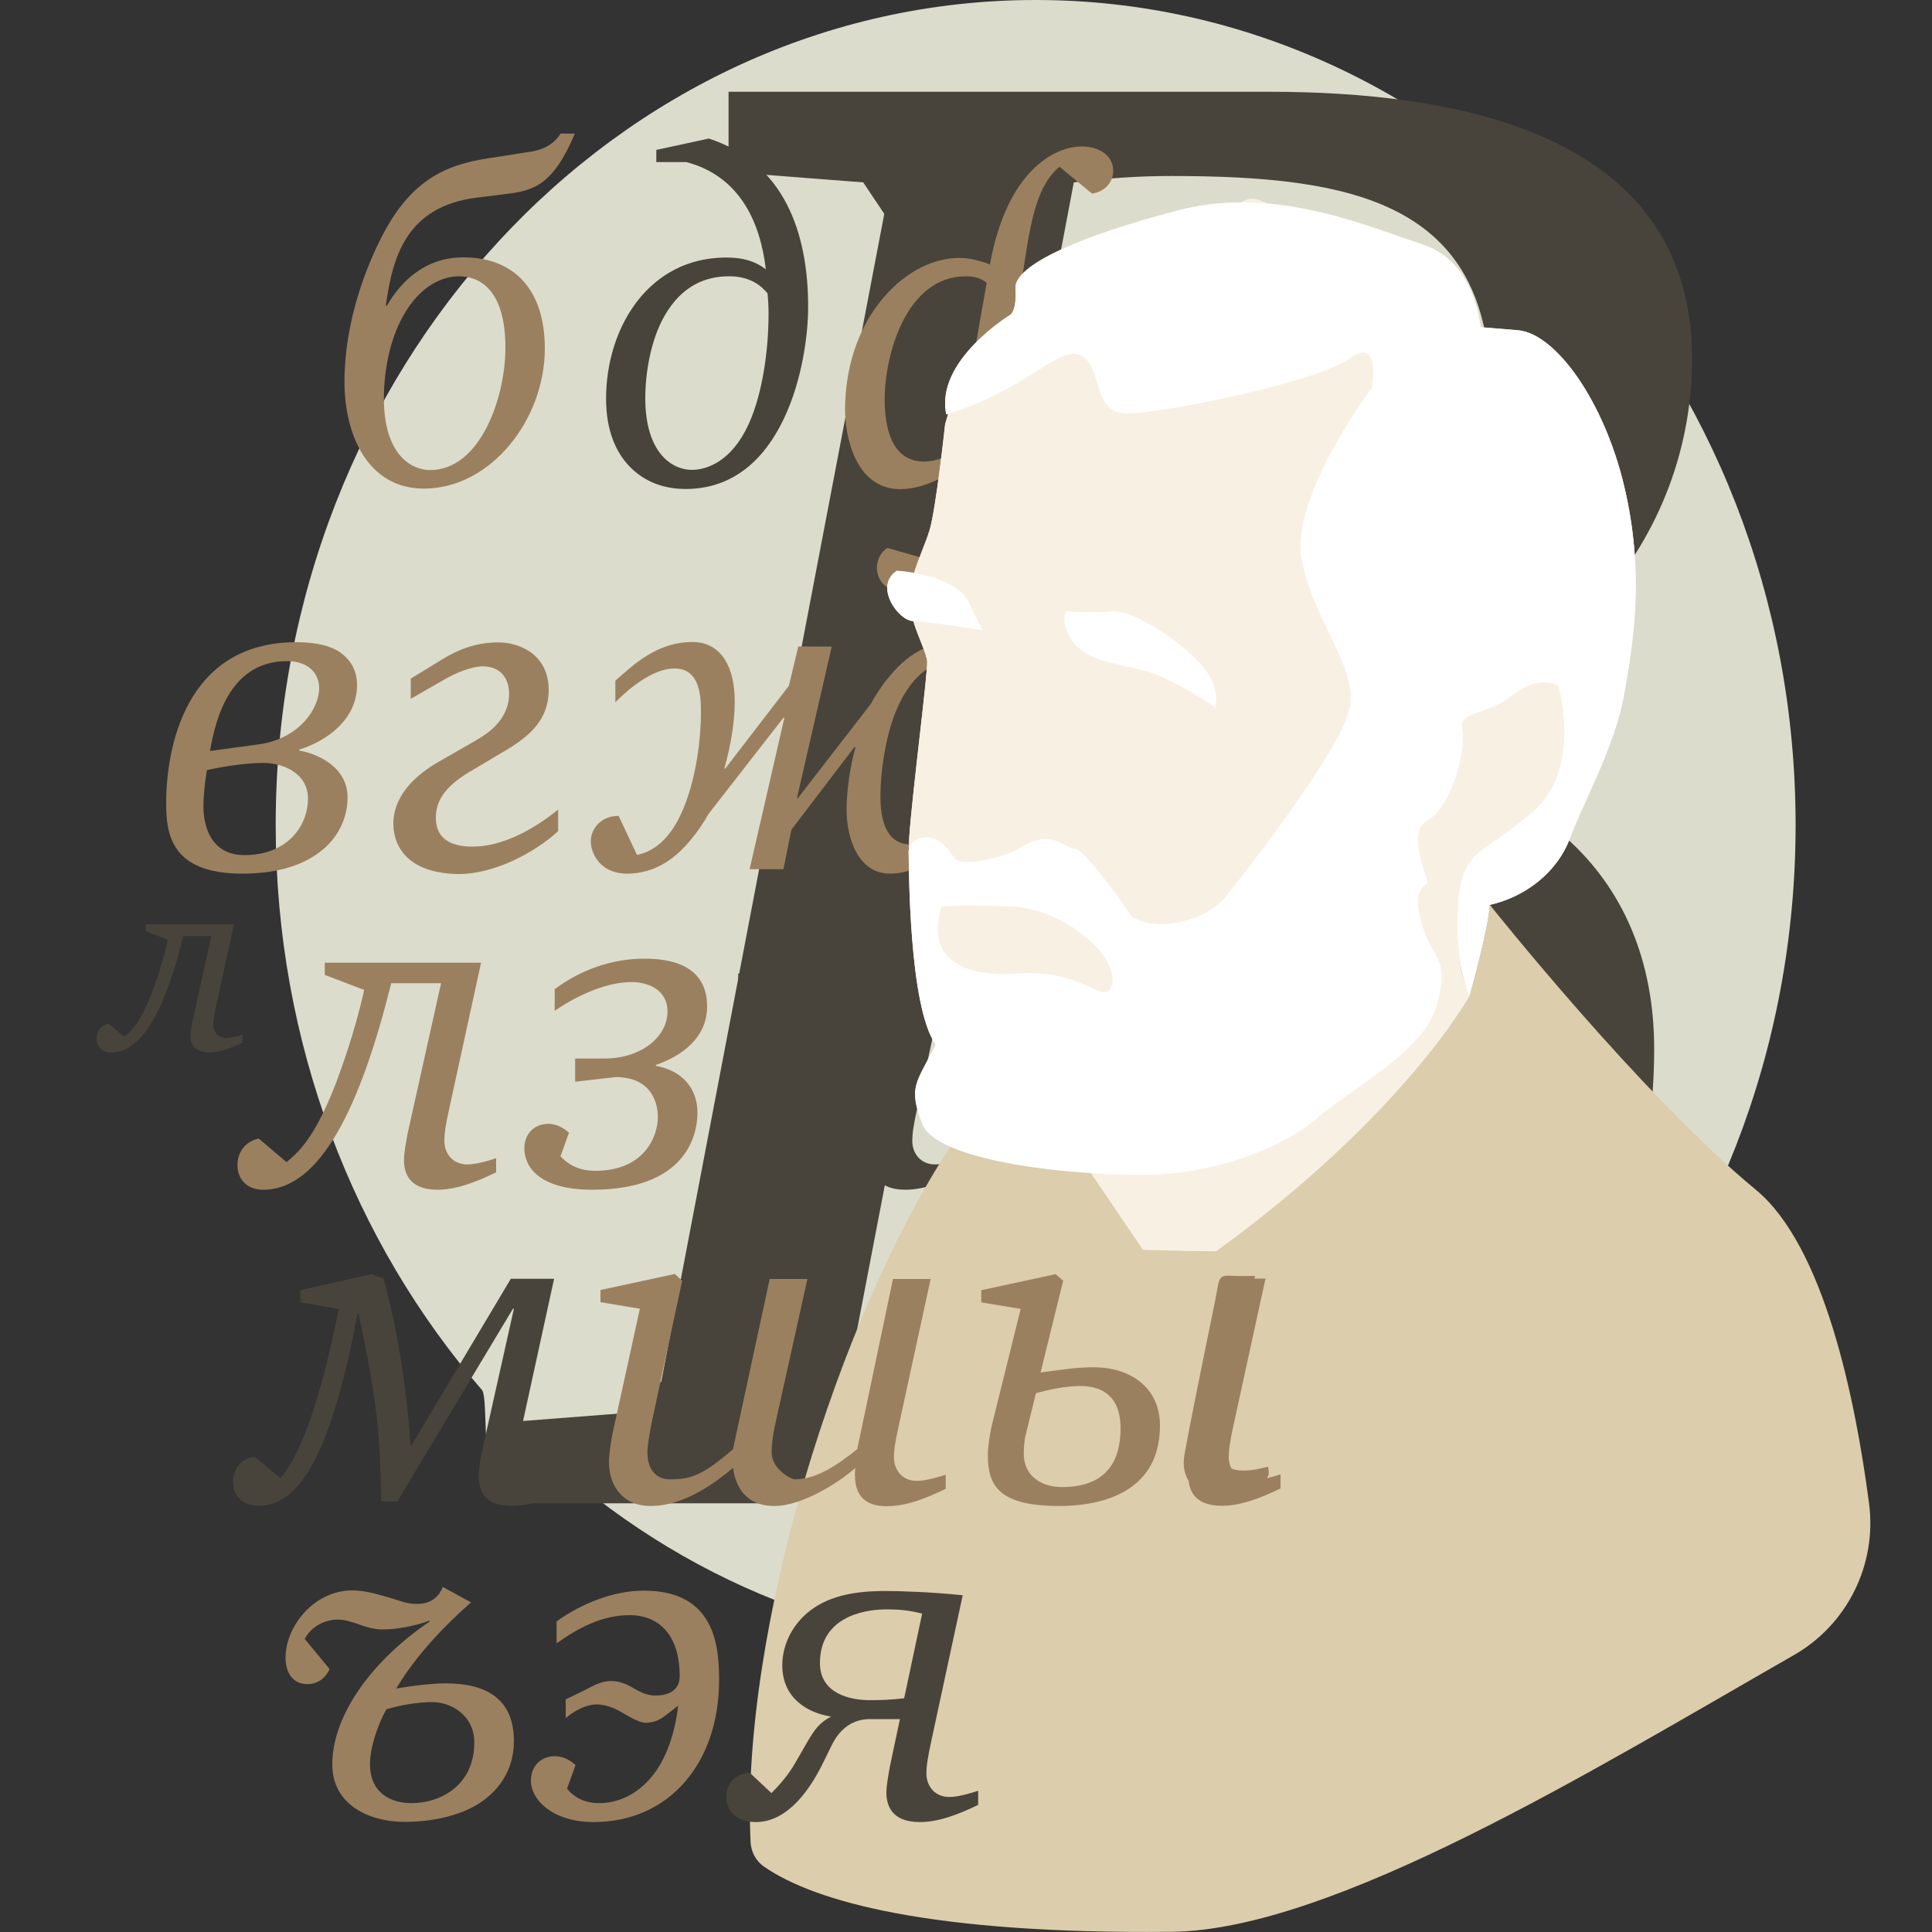 <?xml version="1.0" encoding="utf-8"?>
<!-- Generator: Adobe Illustrator 26.0.2, SVG Export Plug-In . SVG Version: 6.00 Build 0)  -->
<svg version="1.1" id="Слой_1" xmlns="http://www.w3.org/2000/svg" xmlns:xlink="http://www.w3.org/1999/xlink" x="0px" y="0px"
	 viewBox="0 0 1000 1000" style="enable-background:new 0 0 1000 1000;" xml:space="preserve">
<rect x="0" y="0" width="1000" height="1000" fill="#333333" stroke="none"/>
<style type="text/css">
	.st0{fill:#DCDCCC;}
	.st1{fill:#49443B;}
	.st2{fill:#9B805F;}
	.st3{fill:#F9F0E4;}
	.st4{fill:#DCCDAC;}
	.st5{fill:#FFFFFF;}
</style>
<path class="st0" d="M142.7,427c0,113.2,40.6,216.1,106.8,292.5c2.6,3.1,1,31.7,3.7,34.7c5.4,5.9,15.4-14,21.2-8.4
	C343.9,813.1,435.6,854,536.1,854c217.2,0,393.3-191.2,393.3-427S753.3,0,536.1,0S142.7,191.2,142.7,427z"/>
<path class="st1" d="M657,47.5c93.6,0,218.8,19.6,218.8,138.3c0,90.4-64.2,177.5-191.6,202.5v2.2c107.8,3.3,172,61,172,152.4
	c0,242.8-275.5,235.2-328.8,235.2H428l-17.8-2.6l-7,2.6h-148v-41.4l69.7-5.4l17.4-16.3l115.4-604.3l-10.9-16.3L377.1,89V47.5H657z
	 M436,728c16.3,1.1,43.6,2.2,61,2.2c69.7,0,254.8-4.4,254.8-181.8c0-106.7-95.8-126.3-166.6-126.3c-32.7,0-75.1,4.4-91.5,5.4
	L436,728z M502.4,376.4c18.5,2.2,35.9,3.3,53.4,3.3c102.3,0,215.6-46.8,215.6-177.5c0-98-71.9-111.1-165.5-111.1
	c-16.3,0-32.7,1.1-50.1,3.3L502.4,376.4z"/>
<path class="st2" d="M548.4,86.3c-3.2,2.7-5.8,5.8-8.5,11c-2.2,4.4-5.6,12.7-8.5,31.4L529,144c7.8-6.6,15.6-10.7,24.8-10.7
	c26.3,0,32.1,29.9,32.1,42.4c0,19.7-7.5,45.5-22.2,61.3c-12.9,13.9-26,16.1-33.8,16.1c-7.3,0-13.4-1.9-19.5-6.1
	c-4.6,30.4-22.2,59.2-43.1,59.2c-9.5,0-13.4-6.6-13.4-12.4c0-3.7,1.7-7.8,5.4-10.2l23.1,6.6c4.9-8,7.3-19.5,8.3-25.3l3.2-21.2
	c-5.6,3.4-17,9.5-27.8,9.5c-23.4,0-28.7-27.5-28.7-41.1c0-20.9,6.3-42.4,20.2-58.4c12.2-14.1,26.5-20.2,39-20.2
	c5.1,0,11,1.5,15.8,3.4c8.8-48.9,33.8-61.1,47.5-61.1c8.3,0,16.3,4.1,16.3,12.7c0,5.1-3.7,10.7-11,11.7L548.4,86.3z M510.7,146.4
	c-2.7-2.2-5.8-3.4-10.7-3.4c-31.2,0-42.1,41.1-42.1,63.8c0,14.1,3.4,32.1,20.4,32.1c6.6,0,13.1-3.2,17-5.1L510.7,146.4z
	 M512.6,237.2c4.6,3.7,10,5.1,14.6,5.1c4.9,0,14.9-1.7,24.3-15.6c9.3-13.4,13.9-32.9,13.9-48.9c0-11.2-2.4-31.9-19.2-31.9
	c-7.5,0-14.9,4.4-18.7,7.8L512.6,237.2z"/>
<path class="st2" d="M430.5,334.7l-18,78.4h0.5l37.7-48.7c3.4-6.3,8.5-13.6,14.1-19.2c4.6-4.6,14.1-12.7,27.8-12.7
	c12.7,0,19.5,8.5,19.5,16.8c0,6.3-4.6,12.9-13.1,13.1l-9.5-20.2c-4.6,1-17.5,4.6-26.3,27.3c-4.9,12.4-7.5,29.9-7.5,42.8
	c0,18.5,6.8,24.8,15.8,24.8c4.6,0,19.2-5.8,29.5-15.3V433c-9.3,9.3-27.5,19.2-40.2,19.2c-17,0-22.6-19-22.6-32.9
	c0-10,1.7-21.9,4.6-32.6h-0.6l-32.6,42.8l-4.1,20.4H388l18-78.4h-0.5l-38.7,49.7c-5.6,10-11.9,16.6-13.6,18.3
	c-4.6,4.6-14.1,12.7-28.7,12.7c-13.6,0-18.7-10.2-18.7-16.8c0-6.1,4.9-13.1,14.4-13.1l9.5,20.2c7.1-1.5,17.8-6.6,25.3-27.3
	c5.1-13.6,7.8-31.6,7.8-46.3c0-7.8-0.2-22.9-13.6-22.9c-14.1,0-29.2,16.1-30.7,17.5v-11.2c9-7.8,21.2-20,39.9-20
	c15.3,0,21.9,13.6,21.9,30.7c0,11.7-2.4,24.3-5.4,34.8h0.5l32.9-42.8l4.9-20.4L430.5,334.7L430.5,334.7z"/>
<path class="st1" d="M424.5,496.3l-10,50.6h47.2l10-48.7h19.5L474.9,573c-2.2,9.7-2.7,14.1-2.7,17.5c0,6.8,4.6,12.2,11.7,12.2
	c2.7,0,6.8-0.5,15.1-3.2v7.3c-10.5,5.1-20.7,9-30.4,9c-15.3,0-17.3-9.5-17.3-15.3c0-3.9,1.2-10.2,1.9-13.9l6.3-29h-47l-10,56h-20.4
	l20-99.6l-20-3.7V504l36-7.8L424.5,496.3L424.5,496.3z"/>
<g>
	<path class="st3" d="M490.8,214.1l-1.6,5.4c0,0-4.8,44.4-8.1,55c-1.9,6.3-5.6,14.2-8,22l0,0c-5.1-0.9-8.9-1.1-8.9-1.1
		c-12.1,7.9,0.8,25.9,8.5,26c2.6,8.5,6.9,16.8,7.2,20.9c0.4,5.7-7.8,68.7-9.3,91.3c-0.1,1.7-0.1,3.6-0.1,5.7c0,0.1-0.1,0.3-0.1,0.4
		c-0.1,0.4-0.1,0.8-0.1,1.1c0.2,7.2,0,80,14,99.8c-9.7,19.8-14.4,21.3-7.1,40.7c1.8,4.8,7.1,8.8,14.8,12.2
		c17.3,7.6,46.5,11.9,72.8,13.6h-0.1l26.9,39.7c0,0,16.3,0.5,37.8,0.8c96.6-70,131.2-132,131.2-132l0,0c0.1-0.5,9.7-34.5,10.5-47.3
		c17.8-4,34.7-16.2,41.6-34.7c6.9-18.6,23.1-47.2,27.9-74.1c4.9-27,10.7-63.3,0.1-107.8c-10.5-44.4-35.6-79.2-55-80.8
		s-19.4-1.6-19.4-1.6s-2.4-33.9-29.9-42.8c-18.9-6.1-47.7-18.3-80.1-21.2c-4.7-0.4-9.4-0.6-14.2-0.6c-10.4,0.1-21,1.2-31.7,4
		c-50.1,12.9-85.6,28.4-84.8,40.5c0.8,12-2.8,13.8-2.8,13.8s-38.9,23.7-33,51.4C490.1,214.3,490.5,214.2,490.8,214.1z M473.5,321.4
		c0.6,0,1.2,0.1,1.9,0.1C474.7,321.5,474,321.4,473.5,321.4z"/>
	<path class="st4" d="M755.8,497.1c1.1,7.5,2.7,12.8,3.8,15.8c-2.2-5.6-3.8-10.9-3.8-15.4V497.1z"/>
	<path class="st4" d="M759.6,512.9c0.4,0.9,0.7,1.9,1.1,2.8C760.6,515.6,760.2,514.6,759.6,512.9z"/>
	<path class="st4" d="M928.3,856.8C824.5,916.2,689.9,999,606.5,999.9c-124.8,1.3-184.8-15.6-211-33.7c-4.2-2.9-6.7-7.6-7-12.6
		c-5.1-110,45.6-272.1,103.4-360.1c17.3,7.6,46.5,11.9,72.8,13.6l26.9,39.7c0,0,16.3,0.6,37.8,0.8c96.6-70,131.2-132,131.2-132l0,0
		c0.1-0.5,9.7-34.5,10.5-47.3c0,0,78.4,98.6,137.7,147.5C944.2,645,960.3,724,967.4,778C971.6,809.8,956.2,840.9,928.3,856.8z"/>
	<path class="st3" d="M574.8,511.7c-4,7.6-15.4-10.2-47.7-7.8c-32.3,2.4-47.7-10.5-39.6-34.8c0,0,12.1-0.8,34.7,0
		s37.2,13.7,42.8,18.6C570.8,492.6,578.9,504.2,574.8,511.7z"/>
	<path class="st3" d="M656.3,105.4c-4.7-0.4-9.4-0.6-14.2-0.6c1.6-0.8,2.9-1.3,3.8-1.7C648.2,102.3,651.8,103.2,656.3,105.4z"/>
	<path class="st3" d="M698.5,185.6c-16.2,12.1-99.4,29.1-116.4,28.3s-11.3-24.2-22.6-29.9c-11.2-5.6-27.2,17.4-68.7,30.2l-1.6,5.4
		c0,0-4.8,44.4-8.1,55c-1.9,6.3-5.6,14.3-8,22.1c9.4,1.6,23.5,5.6,28.2,15c7.3,14.5,7.3,14.5,7.3,14.5s-28.2-4.6-35.9-4.7l0,0
		c2.6,8.5,6.9,16.8,7.2,20.9c0.4,5.7-7.8,68.7-9.3,91.3c-0.1,1.8-0.1,3.8-0.1,6.1c1.1-6.7,13.9-11.7,23.3,4c3.6,6,27.2-0.5,33.4-4.5
		c17.8-11.3,23.4,0,29.1,0c5.6,0,29.7,35.2,29.7,35.2c13.3,8.5,38.8,1.8,48.5-10.3c9.7-12.1,60-76.4,64.2-97.6s-18.2-43.6-24.8-76.4
		c-6.7-32.7,36.4-89.7,36.4-89.7S714.6,173.5,698.5,185.6z M629,366.2c0,0-12.9-9.3-27.5-15.8c-14.5-6.5-29.1-5.6-40.4-12.9
		c-11.3-7.3-11.3-20.2-8.9-21c0,0,14.5,0.8,23.7,0s29.6,11.3,43.4,24.9C633,354.9,629,366.2,629,366.2z"/>
	<path class="st3" d="M793.6,420.1c-25.8,22.6-36.5,19.2-38.7,45.8c-0.2,3.1-0.4,6.1-0.5,9c-0.2,8.8,0.4,16.2,1.3,22.3v0.3
		c0,4.5,1.6,9.8,3.8,15.4c0.6,1.8,1,2.7,1.1,2.8l0,0c0,0-34.6,62-131.2,132c-21.5-0.3-37.8-0.8-37.8-0.8l-26.9-39.7
		c9.4,0.6,18.4,0.9,26.4,0.9c40.3,0,75.9-16.2,91.2-29.9c15.4-13.7,55-33.9,61.4-58.2c6.5-24.2-1.8-23.4-6.6-37.9
		c-0.1-0.2-0.1-0.3-0.2-0.5c-4.7-14.2-3.8-20.6,1.8-24.6c-0.8-5.7-10.5-26.7,0-32.3c10.5-5.7,21-33.1,17.8-49.3
		c0.6-7.3,13.5-5.4,26.7-15.9s23.2-4.7,23.2-4.7S819.4,397.4,793.6,420.1z"/>
	<path class="st3" d="M760.7,515.7c-0.1-0.1-0.5-1.1-1.1-2.8C760,513.8,760.3,514.8,760.7,515.7z"/>
	<path class="st5" d="M759.6,512.9c0.6,1.8,1,2.7,1.1,2.8C760.3,514.8,760,513.8,759.6,512.9z"/>
	<path class="st5" d="M840.7,251.8c-10.5-44.4-35.6-79.2-55-80.8s-19.4-1.6-19.4-1.6s-2.4-33.9-29.9-42.8
		c-18.9-6.1-47.7-18.3-80.1-21.2c-4.7-0.4-9.4-0.6-14.2-0.6c-10.4,0.1-21,1.2-31.7,4c-50.1,12.9-85.6,28.4-84.8,40.5
		c0.8,12-2.8,13.8-2.8,13.8s-38.9,23.7-33,51.4c0.3-0.1,0.7-0.2,1-0.3c41.5-12.8,57.4-35.8,68.7-30.2c11.3,5.7,5.7,29.1,22.6,29.9
		c17,0.8,100.2-16.2,116.4-28.3s11.7,14.9,11.7,14.9s-43,57-36.4,89.7c6.7,32.7,29.1,55.1,24.8,76.4c-4.2,21.2-54.5,85.5-64.2,97.6
		s-35.1,18.8-48.5,10.3c0,0-24-35.2-29.7-35.2s-11.3-11.3-29.1,0c-6.3,4-29.9,10.4-33.4,4.5c-9.3-15.7-22.1-10.7-23.3-4
		c-0.1,0.4-0.1,0.8-0.1,1.1c0.2,7.2,0,80,14,99.8c-9.7,19.8-14.4,21.3-7.1,40.7c1.8,4.8,7.1,8.8,14.8,12.2
		c17.3,7.6,46.5,11.9,72.8,13.6c9.4,0.6,18.4,0.9,26.4,0.9c40.3,0,75.9-16.2,91.2-29.9c15.4-13.7,55-33.9,61.4-58.2
		c6.5-24.2-1.8-23.4-6.6-37.9c-0.1-0.2-0.1-0.3-0.2-0.5c-4.7-14.2-3.8-20.6,1.8-24.6c-0.8-5.7-10.5-26.7,0-32.3
		c10.5-5.7,21-33.1,17.8-49.3c0.6-7.3,13.5-5.4,26.7-15.9s23.2-4.7,23.2-4.7s12.9,42.6-12.9,65.2c-25.8,22.6-36.5,19.2-38.7,45.8
		c-0.2,3.1-0.4,6.1-0.5,9c-0.2,8.8,0.4,16.2,1.3,22.3c1.1,7.5,2.7,12.8,3.8,15.8c0.4,0.9,0.7,1.9,1.1,2.8
		c0.1-0.5,9.7-34.5,10.5-47.3c17.8-4,34.7-16.2,41.6-34.7c6.9-18.6,23.1-47.2,27.9-74.1C845.5,332.6,851.3,296.3,840.7,251.8z
		 M574.8,511.7c-4,7.6-15.4-10.2-47.7-7.8c-32.3,2.4-47.7-10.5-39.6-34.8c0,0,12.1-0.8,34.7,0s37.2,13.7,42.8,18.6
		C570.8,492.6,578.9,504.2,574.8,511.7z"/>
	<path class="st5" d="M508.6,326.2c0,0-28.2-4.6-35.9-4.7l0,0c-7.7-0.1-20.6-18.1-8.5-26c0,0,3.8,0.2,8.9,1.1
		c9.4,1.6,23.5,5.6,28.2,15C508.6,326.2,508.6,326.2,508.6,326.2z"/>
	<path class="st5" d="M629,366.2c0,0-12.9-9.3-27.5-15.8c-14.5-6.5-29.1-5.6-40.4-12.9c-11.3-7.3-11.3-20.2-8.9-21
		c0,0,14.5,0.8,23.7,0s29.6,11.3,43.4,24.9C633,354.9,629,366.2,629,366.2z"/>
</g>
<path class="st2" d="M656.3,759.2c1.3,4.9-0.4,7.1-4.8,8c-7.5,1.5-14.8,3.7-22.3,5c-10.9,1.8-18.4-7.1-16.1-19.4
	c3.3-18.2,7.1-36.3,10.7-54.4c2.2-11.1,4.7-22.2,6.7-33.4c0.7-4,2.4-5,6.1-4.7c4.2,0.3,8.4,0.1,13,0.1c-1.8,8.7-3.5,17.2-5.2,25.7
	c-3.9,19-7.6,38.1-11.8,57.1c-3.6,16.4,4.5,19.6,17.9,17.3C652.4,760.1,654.3,759.6,656.3,759.2z"/>
<path class="st2" d="M297.5,69.2C286.3,96,275.9,98.7,262,100.4l-15.3,1.9c-36.5,4.6-43.6,30.9-47,56h0.5
	c6.8-11.7,19-25.1,39.7-25.1c25.8,0,42.1,16.3,42.1,47.2c0,36.8-28,72.5-62.6,72.5c-28.7,0-41.1-27.3-41.1-55.3
	c0-30.9,11-58.7,19-74.5c14.9-29.5,32.9-37.7,55-41.1l20.4-3.2c6.1-0.7,13.1-2.7,17.5-9.7L297.5,69.2L297.5,69.2z M208.7,163.5
	c-7.3,12.9-10,29.5-10,42.6c0,29.5,14.4,37.2,23.9,37.2c26,0,39-37.5,39-63.3c0-30.4-13.6-37-24.1-37
	C229.4,143,217.5,147.6,208.7,163.5z"/>
<path class="st1" d="M366.9,71.7c38.7,12.7,51.4,48.2,51.4,87.2c0,28.7-12.4,94.2-63.5,94.2c-15.8,0-25.1-7.3-29.9-12.7
	c-6.1-6.8-11.2-17.5-11.2-34.1c0-18,5.4-37.5,17.5-52.1c15.3-18.3,33.8-20.9,44.8-20.9c8.8,0,14.9,1.9,20.4,6.1
	c-2.9-24.6-13.6-48.2-41.1-55.5h-15.6v-6.3L366.9,71.7z M377.4,143c-11.9,0-24.3,4.6-33.4,20.4c-7.3,12.7-10,29.9-10,42.6
	c0,28.5,13.9,37.2,24.1,37.2c7.8,0,20.7-4.4,29.5-23.9c7.3-16.1,10.2-39,10.2-56.7c0-3.9-0.2-7.3-0.5-10.7
	C394.6,148.6,389,143,377.4,143z"/>
<path class="st2" d="M154.8,388.5c7.8,1.2,25.1,7.5,25.1,24.3c0,19-15.6,39.4-54.5,39.4c-36.8,0-39.4-20.4-39.4-36.5
	c0-27.3,9.3-83.3,67.4-83.3c13.6,0,20.2,3.4,23.1,5.6c3.9,2.9,8.3,7.8,8.3,16.6c0,17.3-14.9,28.7-29.9,33.4v0.5L154.8,388.5
	L154.8,388.5z M105.3,417.5c0,10.5,4.1,25.1,21.2,25.1c22.4,0,32.9-15.3,32.9-29.2c0-12.9-12.4-18.5-23.1-18.5
	c-8.3,0-19.2,1.5-29.2,3.7C106.1,404.6,105.3,411.4,105.3,417.5z M133.8,385.3c20.9-2.9,31.4-18.3,31.4-29.2
	c0-7.3-5.4-13.9-16.6-13.9c-28.7,0-36.8,28.2-39.9,46.5L133.8,385.3z"/>
<path class="st2" d="M212.7,351.2l15.8-9.7c8.3-5.1,17.5-9,29.5-9c10.7,0,26,6.1,26,24.6c0,16.8-11.7,25.3-25.3,33.1l-16.3,9.7
	c-10.2,6.3-16.8,13.1-16.8,23.4c0,14.4,13.9,14.9,19.2,14.9c15.1,0,31.4-8.8,44.1-19.2v11.2c-12.2,11.2-33.1,22.2-51.4,22.2
	c-2.7,0-13.1-0.2-21.2-4.6c-10.7-5.8-12.7-15.6-12.7-21.4c0-15.8,13.4-26.3,23.1-31.9l19.5-11.2c4.9-2.9,17.3-10,17.3-24.3
	c0-7.8-4.4-14.1-13.6-14.1c-5.6,0-13.6,3.2-19.5,6.6l-17.8,10.2v-10.5L212.7,351.2L212.7,351.2z"/>
<path class="st2" d="M249,498.3L232.7,573c-2.2,9.7-2.7,14.1-2.7,17.5c0,6.8,4.6,12.2,11.7,12.2c2.7,0,6.8-0.5,15.1-3.2v7.3
	c-10.5,5.1-20.7,9-30.4,9c-15.3,0-17.3-9.5-17.3-15.3c0-3.7,1.2-10.2,1.9-13.9l17.3-77.7h-25.8c-15.8,63.5-36.5,106.9-66.2,106.9
	c-8.5,0-13.4-5.4-13.4-12.9c0-6.8,4.4-12.2,11-13.6l14.4,12.2c8.3-6.6,15.8-15.8,25.6-40.9c2.4-6.6,9.3-24.6,14.6-48.2l-20.4-7.8
	v-6.3H249z"/>
<path class="st1" d="M121.1,478.3l-9.2,42.2c-1.2,5.5-1.5,8-1.5,9.9c0,3.8,2.6,6.9,6.6,6.9c1.5,0,3.8-0.3,8.5-1.8v4.1
	c-5.9,2.9-11.7,5.1-17.2,5.1c-8.6,0-9.7-5.4-9.7-8.6c0-2.1,0.7-5.8,1.1-7.8l9.7-43.8H94.9c-8.9,35.8-20.6,60.3-37.3,60.3
	c-4.8,0-7.6-3-7.6-7.3c0-3.8,2.5-6.9,6.2-7.7l8.1,6.9c4.7-3.7,8.9-8.9,14.4-23.1c1.4-3.7,5.2-13.9,8.2-27.2L75.4,482v-3.6h45.7
	C121.1,478.4,121.1,478.3,121.1,478.3z"/>
<path class="st2" d="M297.7,547.9h14.9c20.2,0,32.9-11.9,32.9-24.3c0-11.9-11-15.3-18.5-15.3c-15.3,0-31.9,9.3-39.9,14.9V512
	c13.4-10,29.5-15.8,46.5-15.8c12.4,0,32.4,2.7,32.4,24.8c0,16.1-13.1,25.6-26.5,30.2v0.5C352.7,554,361,563,361,575.9
	c0,12.7-6.8,39.9-54.5,39.9c-27.8,0-35.1-12.2-35.1-21.4c0-8,5.6-12.7,12.4-12.7c5.1,0,8.8,2.9,10.7,4.6l-4.4,12.2
	c3.2,3.4,8.5,7.5,18,7.5c25.6,0,32.4-18,32.4-27.8c0-8.8-4.4-20.7-21.9-20.7l-20.9,2.4V547.9z"/>
<path class="st1" d="M198.6,661.9c6.6,24.3,11.9,55.3,13.9,86.2h0.5l51.4-86.2h22.4l-16.3,74.7c-2.2,9.7-2.7,14.1-2.7,17.5
	c0,3.9,1,12.2,11.7,12.2c4.1,0,11.2-1.7,15.1-3.2v7.3c-10.2,5.4-20.2,9-29.5,9c-11.7,0-17.3-4.9-17.3-15.3c0-5.6,1.5-11.7,1.9-13.9
	l16.3-72.8h-0.5l-59.9,99.8h-8.3c-0.5-33.6-1.7-50.2-11.7-97.4h-0.5c-13.1,68.9-28.5,99.6-51.4,99.6c-8.3,0-13.1-5.4-13.1-12.4
	c0-6.8,4.4-11.9,11-13.1l13.6,11.2c15.3-18,25.1-63.1,30.2-87.6l-20-3.4v-6.3l37-8.3L198.6,661.9z"/>
<path class="st2" d="M353.1,662.9L337.8,734c-1.7,8.5-2.7,13.9-2.7,17.8c0,9,4.6,13.9,11.7,13.9c10.7,0,16.8-1.9,32.6-15.6l19-88.1
	h19.5l-15.8,71.3c-1,4.4-2.7,11.7-2.7,18.5c0,8.8,10.3,13.9,11.9,13.9c11.4,0,21.9-7.3,32.4-15.6l18.5-88.1h19.5l-16.3,75
	c-1.9,8.8-2.7,12.9-2.7,17.3c0,6.8,4.6,12.2,11.7,12.2c2.7,0,6.8-0.5,15.1-3.2v7.3c-10.5,5.1-20.4,9-30.7,9
	c-6.6,0-16.3-1.9-16.3-16.1c0-1.2,0-2.4,0.2-3.7c-7.8,7.1-27.3,19.7-41.9,19.7c-15.6,0-20.2-11.2-21.4-19.7
	c-8.8,7.3-24.8,19.7-42.8,19.7c-13.6,0-21.4-9.7-21.4-22.9c0-4.1,1.2-11.4,1.9-14.9l14.1-64.3l-20.4-3.4v-6.3l38.5-8.3L353.1,662.9z
	"/>
<path class="st2" d="M550.3,662.9l-11.7,47.5c14.1-1.9,19.5-2.7,27.5-2.7c19,0,34.3,10.5,34.3,30.2c0,36.8-34.3,41.6-51.9,41.6
	c-31.6,0-37.2-10.5-37.2-26.5c0-3.7,1-10.5,1.9-14.6l15.1-60.9l-20.4-3.4v-6.3l38.5-8.3L550.3,662.9z M530.9,742.7
	c-0.7,2.4-1,7.1-1,9.5c0,12.9,10.5,17.5,19.7,17.5c23.1,0,30.4-13.4,30.4-30.4c0-20.4-14.4-21.9-20.9-21.9
	c-10.7,0-22.4,3.7-22.9,3.7L530.9,742.7z M655,661.9l-16.3,74.7c-2.2,9.7-2.7,14.1-2.7,17.5c0,6.8,4.6,12.2,11.7,12.2
	c2.7,0,6.8-0.5,15.1-3.2v7.3c-10.5,5.1-20.7,9-30.4,9c-15.3,0-17.3-9.5-17.3-15.3c0-4.4,1.5-11.4,1.9-13.9l18.5-88.4H655V661.9z"/>
<path class="st2" d="M243.8,829.4c-12.2,10.7-28,26.5-38.7,44.6c8.3-1.5,18.7-2.7,25.6-2.7c20.7,0,35.3,7.8,35.3,29.9
	c0,17-10,27-17.8,32.1c-10.5,6.8-25.3,9.7-38.7,9.7c-18.7,0-37.5-9-37.5-29.7c0-26.5,21.9-54.8,50.4-74v-0.5
	c-7.8,2.9-17.3,4.6-24.3,4.6c-9.3,0-15.3-5.1-23.4-5.1c-6.1,0-13.4,3.2-17,10l12.9,15.6c-1.2,2.7-4.6,7.8-11.4,7.8
	c-7.5,0-11.4-5.6-11.4-13.9c0-15.3,14.1-34.6,34.6-34.6c4.4,0,9.7,1,14.4,2.4l6.6,1.9c3.9,1.2,7.5,2.7,12.2,2.7
	c2.7,0,10.2-0.2,13.6-8.8L243.8,829.4z M191.5,913.1c0,15.3,11.2,20.2,21.4,20.2c15.3,0,32.6-9.3,32.6-31.4
	c0-13.9-11.7-20.9-21.9-20.9c-7.1,0-16.3,1.5-23.6,3.7C195.4,892.9,191.5,904.6,191.5,913.1z"/>
<path class="st2" d="M287.9,839.4c12.7-9.3,29.7-16.1,45.3-16.1c36.8,0,39,28.5,39,46.3c0,43.1-26,73.5-65,73.5
	c-20.9,0-32.4-11.4-32.4-21.4c0-8,5.6-12.7,12.4-12.7c5.1,0,8.8,2.9,10.7,4.6l-4.4,12.2c2.4,2.9,7.1,7.5,16.8,7.5
	c7.8,0,19-3.2,28-14.9c8.3-10.7,11.7-26,12.7-35.5l-7.3,5.6c-2.7,1.9-5.6,3.2-9.5,3.2c-3.7,0-9.7-3.9-13.1-5.8
	c-3.7-2.2-8.5-3.7-12.2-3.7c-5.6,0-11.9,3.4-16.1,7.1v-9.7l8.5-4.1c4.1-1.9,9-5.4,14.9-5.4c10,0,13.9,7.5,22.9,7.5
	c2.2,0,12.7,0,12.7-10c0-21.7-11-31.6-26-31.6c-14.1,0-26.5,6.6-37.7,14.6v-11.2L287.9,839.4L287.9,839.4z"/>
<path class="st1" d="M506.5,934.1c-10.5,5.1-20.7,9-30.4,9c-15.3,0-17.3-9.5-17.3-15.3c0-3.9,1.2-10,1.9-13.9l5.1-24.1h-15.6
	c-8.8,0-15.3,4.9-19.5,13.1l-4.9,10c-5.8,11.7-17.3,30.2-34.6,30.2c-10.7,0-15.3-6.6-15.3-13.1c0-7.1,5.1-12.2,12.2-12.4l11.2,10.5
	c4.4-4.4,9-9.7,12.4-15.8l6.6-11.4c3.2-5.4,5.8-9.3,11.9-12.4c-12.4-1.9-25.3-9.7-25.3-26.5c0-11.2,5.8-22.6,16.3-29.7
	c11.7-8,27-8.8,37.2-8.8c7.1,0,23.6,0.5,39.9,2.2l-16.1,74.7c-2.2,10-2.7,14.1-2.7,17.5c0,6.8,4.6,12.2,11.7,12.2
	c2.7,0,6.8-0.5,15.1-3.2v7.2H506.5z M477.3,835.2c-6.6-1.7-11.9-2.2-18.3-2.2c-13.6,0-34.6,4.9-34.6,27.8
	c0,16.1,16.1,19.2,25.8,19.2c5.6,0,11.7-0.2,17.8-1L477.3,835.2z"/>
</svg>
